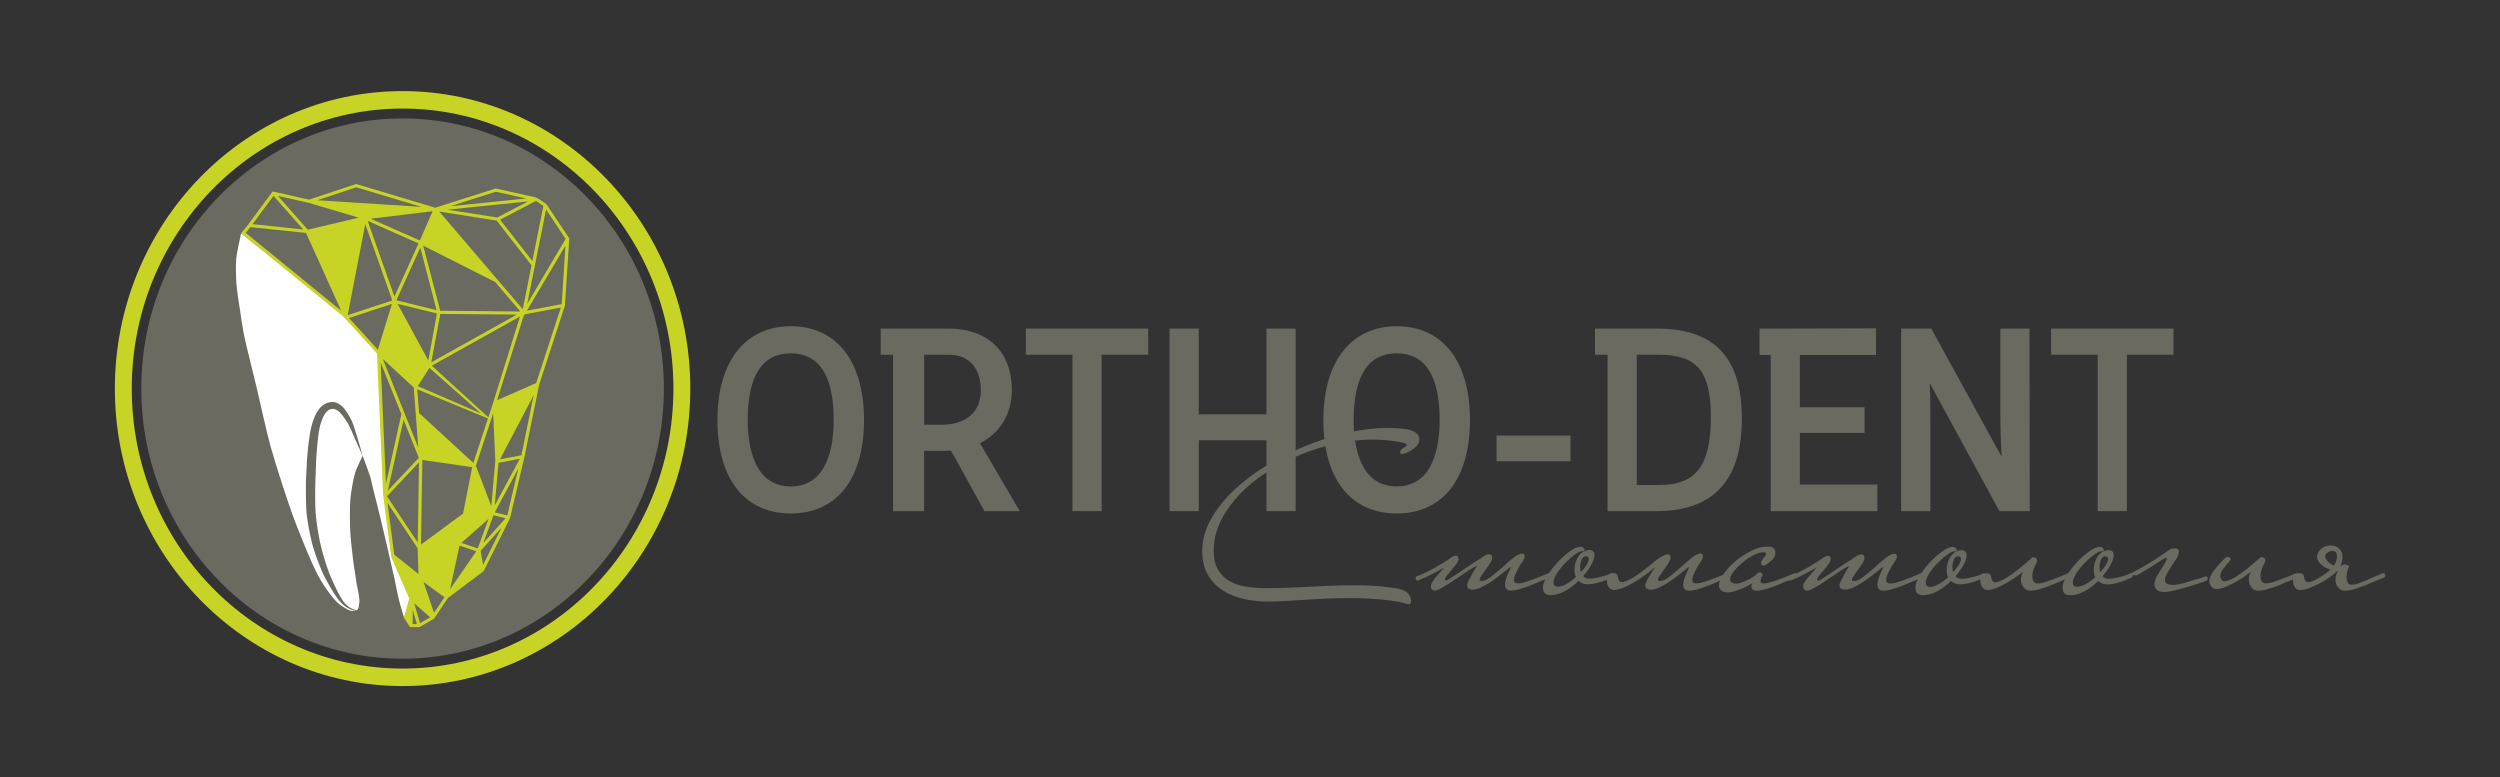<?xml version="1.0" encoding="UTF-8"?> <svg xmlns="http://www.w3.org/2000/svg" width="267" height="83" viewBox="0 0 267 83" fill="none"><rect x="0" y="0" width="267" height="83" fill="#333333" stroke="none"/> <path d="M70.901 41.498C70.901 57.431 58.406 70.349 42.995 70.349C27.584 70.349 15.089 57.434 15.089 41.498C15.089 25.565 27.584 12.648 42.995 12.648C58.406 12.651 70.901 25.565 70.901 41.498Z" fill="#6A6A61"></path> <path d="M41.941 59.365L41.111 52.986L40.774 45.502L40.434 37.684L36.92 33.833L25.754 24.913C25.754 24.913 25.33 26.821 25.246 27.486C25.155 28.176 25.201 29.572 25.246 30.265C25.294 30.974 25.516 32.382 25.628 33.087C25.724 33.697 25.889 34.918 26.009 35.521C26.295 36.97 27.041 39.832 27.38 41.268C27.762 42.875 28.457 46.105 28.904 47.696C29.485 49.76 30.793 53.857 31.574 55.862C32.175 57.406 33.387 60.511 34.244 61.951C34.632 62.6 35.489 63.881 36.075 64.388C36.391 64.661 37.115 65.168 37.536 65.239C37.701 65.267 37.897 65.224 37.999 65.199C37.999 65.199 37.737 65.177 37.704 65.168C37.458 65.112 37.311 65.012 37.163 64.941C36.875 64.785 36.616 64.58 36.391 64.332C35.949 63.837 35.612 63.278 35.275 62.721C35.11 62.442 34.956 62.156 34.803 61.873C34.647 61.593 34.499 61.279 34.37 60.981C34.109 60.378 33.886 59.766 33.673 59.147C33.568 58.836 33.465 58.525 33.375 58.199C33.288 57.876 33.219 57.556 33.147 57.235C33.008 56.592 32.888 55.952 32.795 55.29C32.702 54.612 32.69 53.953 32.675 53.297C32.663 52.641 32.663 51.989 32.678 51.336C32.699 50.68 32.732 50.034 32.771 49.381C32.813 48.728 32.858 48.072 32.942 47.419C33.026 46.77 33.114 46.117 33.285 45.449C33.372 45.116 33.483 44.781 33.628 44.467C33.772 44.15 33.943 43.833 34.199 43.544C34.445 43.251 34.833 43.018 35.215 42.959C35.41 42.925 35.627 42.922 35.831 42.981C36.036 43.034 36.216 43.149 36.349 43.242C36.52 43.357 36.646 43.5 36.757 43.634C36.869 43.77 36.965 43.907 37.058 44.047C37.241 44.33 37.413 44.6 37.557 44.924C37.813 45.545 37.996 46.164 38.182 46.782C38.375 47.398 38.546 48.06 38.733 48.681C38.45 48.1 38.191 47.475 37.924 46.885C37.662 46.297 37.419 45.694 37.121 45.154C36.98 44.902 36.787 44.641 36.601 44.401C36.415 44.168 36.198 43.923 36.009 43.82C35.75 43.668 35.594 43.64 35.359 43.693C35.122 43.752 34.947 43.876 34.788 44.078C34.632 44.28 34.505 44.538 34.397 44.815C34.289 45.095 34.202 45.374 34.139 45.67C34.01 46.26 33.946 46.897 33.889 47.531C33.769 48.793 33.715 50.086 33.685 51.367C33.667 52.007 33.655 52.651 33.661 53.288C33.667 53.925 33.682 54.565 33.745 55.175C33.808 55.799 33.904 56.434 34.013 57.058C34.124 57.692 34.25 58.289 34.421 58.905C34.59 59.52 34.779 60.129 34.984 60.729C35.086 61.034 35.191 61.313 35.323 61.609C35.45 61.904 35.582 62.193 35.714 62.482C35.979 63.06 36.261 63.639 36.61 64.148C36.781 64.397 37.004 64.627 37.247 64.807C37.371 64.897 37.503 64.984 37.644 65.034C37.792 65.087 37.942 65.133 38.092 65.18C38.309 65.103 38.354 64.534 38.378 64.378C38.456 63.887 38.095 62.411 38.095 62.411L37.734 60.002C37.734 60.002 37.452 57.664 37.413 56.881C37.368 56.008 37.347 54.261 37.413 53.387C37.47 52.651 37.716 51.187 37.936 50.472C38.062 50.059 38.57 49.002 38.733 48.675C38.736 48.688 38.739 48.697 38.745 48.706C39.027 49.465 39.614 51.066 39.614 51.184C39.614 51.311 40.314 54.025 40.545 54.973C40.963 56.688 41.763 60.126 42.139 61.848C42.322 62.697 42.521 63.943 42.897 65.09C42.939 65.214 43.152 65.982 43.152 65.982L43.901 63.903L41.941 59.365Z" fill="white"></path> <path d="M60.8 25.466L58.361 21.814L57.592 21.282L57.273 21.093L52.932 20.132L46.483 22.184L38.098 19.669L38.041 19.65L33.002 21.323L29.121 20.449L26.511 23.977L25.75 24.91L36.646 33.79L36.766 33.92L37.028 34.206L39.929 37.383L40.26 37.756L40.918 52.875L40.924 52.931L40.939 53.042L41.784 59.498L43.702 63.909L43.14 65.976L43.789 66.977H44.805L46.357 66.072L47.836 63.869L51.657 60.996L54.462 55.346L54.522 55.134L56.004 48.818L56.061 48.548L57.583 41.079L57.7 40.715L60.334 32.652L60.8 25.466ZM59.991 32.484L56.275 33.181L60.391 26.231L59.991 32.484ZM38.308 23.247L32.873 24.534L29.677 20.919L32.963 21.658L38.308 23.247ZM58.319 22.379L60.412 25.516L56.311 32.441L58.319 22.379ZM52.899 49.207L52.475 54.05L50.824 49.748L52.673 44.137L52.899 49.207ZM45.74 38.499L42.463 32.45L46.669 33.479L45.74 38.499ZM42.346 32.077L42.382 31.965L44.889 26.442L46.63 33.125L42.346 32.077ZM39.261 23.582L44.703 25.997L42.127 31.673L39.261 23.582ZM44.844 25.68L44.667 25.59L44.673 25.615L39.586 23.359L46.203 22.56L44.844 25.68ZM41.853 31.956L41.787 31.941L41.874 32.102L37.133 33.656L39.009 23.937L41.853 31.956ZM45.109 49.126L50.427 49.891L49.456 54.848L44.965 58.159L45.109 49.126ZM50.554 49.44L44.754 44.106L44.565 41.576L52.117 44.691L50.554 49.44ZM44.622 41.24L45.864 39.285L51.371 44.162L44.622 41.24ZM47.024 33.526L55.202 33.597L46.065 38.695L47.024 33.526ZM47.015 33.19L45.202 26.24L52.881 30.113L55.574 33.268L47.015 33.19ZM55.83 33.028L46.916 22.594L53.046 23.561L56.771 28.332L55.83 33.028ZM47.785 22.392L56.407 21.512L53.112 23.231L47.785 22.392ZM32.389 24.509L26.971 23.94L29.211 20.912L32.389 24.509ZM41.859 32.46L40.356 37.343L37.274 33.967L41.859 32.46ZM44.141 41.343L44.192 41.39L44.67 47.799L40.882 38.334L44.141 41.343ZM44.73 48.896L41.423 52.405L43.101 44.821L44.73 48.896ZM44.748 49.378L44.613 57.935L41.333 53.005L44.748 49.378ZM49.08 58.267L50.866 58.877L48.067 62.927L49.08 58.267ZM44.078 65.146L44.523 66.647H44.072L44.078 65.146ZM44.234 64.428L45.939 65.926L44.862 66.554L44.234 64.428ZM45.229 62.147L47.469 63.794L46.357 65.454L45.229 62.147ZM51.029 58.575L49.279 57.978L52.183 55.411L51.029 58.575ZM52.7 55.029L53.996 55.352L51.612 58.003L52.7 55.029ZM53.238 49.428L55.517 48.995L52.839 53.987L53.238 49.428ZM52.562 43.342L52.156 44.579L46.113 39.055L55.541 33.796L52.562 43.342ZM58.034 22L56.858 27.881L53.407 23.461L57.249 21.456L58.034 22ZM52.95 20.477L56.209 21.198L48.076 22.028L52.95 20.477ZM38.047 20.002L45.031 22.097L33.883 21.385L38.047 20.002ZM26.237 24.866L26.736 24.254L32.686 24.878L36.429 33.171L26.237 24.866ZM40.656 38.717L42.866 44.237L41.222 51.666L40.656 38.717ZM41.387 53.717L44.604 58.553L44.616 58.843L44.694 61.31L42.108 59.234L41.387 53.717ZM51.597 60.338L51.326 58.839L53.59 56.322L51.597 60.338ZM54.179 55.05L52.842 54.718L55.358 50.028L54.179 55.05ZM55.689 48.623L53.398 49.058L56.993 42.21L55.689 48.623ZM53.088 42.742L55.941 33.697L55.959 33.718L56.046 33.569L59.901 32.845L57.267 40.911L53.088 42.742Z" fill="#C7D425"></path> <path d="M84.46 34.84C82.019 34.84 80.001 35.795 78.633 37.604C77.317 39.344 76.619 41.853 76.619 44.864C76.619 47.889 77.311 50.394 78.615 52.11C79.974 53.894 81.995 54.839 84.46 54.839C86.928 54.839 88.952 53.888 90.305 52.088C91.594 50.372 92.277 47.873 92.277 44.864C92.277 38.589 89.355 34.84 84.46 34.84ZM84.46 51.948C80.455 51.948 79.857 47.513 79.857 44.868C79.857 40.137 81.405 37.737 84.46 37.737C87.499 37.737 89.039 40.137 89.039 44.868C89.039 47.51 88.444 51.948 84.46 51.948Z" fill="#6A6A61"></path> <path d="M108.065 41.688C108.065 37.585 105.554 35.12 101.345 35.095H94.064V37.886H95.38V54.587H98.693V48.153H100.831C101.087 48.153 101.333 48.141 101.568 48.125L105.142 54.587H108.906L104.661 47.333C106.805 46.254 108.065 44.184 108.065 41.688ZM104.754 41.688C104.754 43.988 103.188 45.362 100.566 45.362H98.696V37.886H101.348C103.48 37.886 104.754 39.307 104.754 41.688Z" fill="#6A6A61"></path> <path d="M109.561 37.886H114.54V54.587H117.655V37.886H122.633V35.095H109.561V37.886Z" fill="#6A6A61"></path> <path d="M135.258 44.252H128.337C128.228 44.252 128.126 44.261 128.027 44.283V35.095H124.912V54.59H128.027V47.022H135.258V54.59H138.375V35.095H135.258V44.252V44.252Z" fill="#6A6A61"></path> <path d="M149.174 34.84C146.732 34.84 144.715 35.795 143.347 37.604C142.03 39.344 141.333 41.853 141.333 44.864C141.333 47.889 142.024 50.394 143.329 52.11C144.688 53.894 146.708 54.839 149.174 54.839C151.642 54.839 153.665 53.888 155.018 52.088C156.308 50.372 156.994 47.873 156.994 44.864C156.994 38.589 154.068 34.84 149.174 34.84ZM149.174 51.948C145.169 51.948 144.571 47.513 144.571 44.868C144.571 40.137 146.119 37.737 149.174 37.737C152.213 37.737 153.753 40.137 153.753 44.868C153.753 47.51 153.16 51.948 149.174 51.948Z" fill="#6A6A61"></path> <path d="M167.728 46.521H159.83V49.263H167.728V46.521Z" fill="#6A6A61"></path> <path d="M176.945 35.095H170.346V37.886H171.687V54.587H176.942C179.915 54.587 182.185 53.779 183.691 52.188C185.264 50.525 186.027 48.072 186.027 44.69C186.027 41.327 185.261 38.922 183.682 37.333C182.188 35.826 179.981 35.095 176.945 35.095ZM177.164 51.796H174.804V37.886H177.164C181.265 37.886 182.72 39.646 182.72 44.613C182.72 47.227 182.284 49.045 181.392 50.176C180.517 51.28 179.176 51.796 177.164 51.796Z" fill="#6A6A61"></path> <path d="M192.229 46.239H199.135V43.494H192.229V37.911H200.356V35.067L189.635 35.095H187.918V37.911H189.115V54.587H200.503V51.746H192.229V46.239Z" fill="#6A6A61"></path> <path d="M213.638 35.095V43.858C213.638 45.586 213.683 47.19 213.774 48.781L206.263 35.095H203.047V54.59H206.164V45.322C206.164 43.37 206.164 42.12 206.095 40.917L213.536 54.587H216.777L216.75 35.092H213.638V35.095Z" fill="#6A6A61"></path> <path d="M219.057 35.095V37.886H224.035V54.587H227.15V37.886H232.129V35.095H219.057Z" fill="#6A6A61"></path> <path d="M149.228 62.84C149.018 62.806 148.518 62.743 147.701 62.65C146.892 62.557 145.909 62.51 144.775 62.51C143.741 62.51 142.836 62.526 142.088 62.56C141.339 62.594 140.624 62.628 139.938 62.66C139.256 62.694 138.543 62.728 137.803 62.762C137.07 62.796 136.189 62.812 135.185 62.812C134.49 62.812 133.796 62.762 133.122 62.663C132.452 62.563 131.851 62.367 131.343 62.078C130.835 61.792 130.417 61.385 130.101 60.869C129.785 60.356 129.626 59.669 129.626 58.83C129.626 57.721 129.878 56.651 130.375 55.647C130.874 54.643 131.55 53.686 132.386 52.803C133.222 51.92 134.22 51.109 135.35 50.391C136.481 49.673 137.683 49.051 138.925 48.542C140.17 48.032 141.462 47.634 142.767 47.361C144.072 47.084 145.35 46.947 146.558 46.947C147.075 46.947 147.611 46.972 148.149 47.022C148.684 47.072 149.246 47.156 149.805 47.27C149.919 47.305 150.028 47.342 150.13 47.382C150.241 47.426 150.241 47.479 150.241 47.501C150.241 47.572 150.187 47.644 150.088 47.709C149.953 47.78 149.829 47.864 149.718 47.957C149.595 48.066 149.532 48.172 149.532 48.281C149.532 48.34 149.556 48.483 149.79 48.483H149.796C150.127 48.399 150.428 48.275 150.695 48.122C150.93 47.985 151.134 47.818 151.311 47.628C151.495 47.429 151.588 47.184 151.588 46.894C151.588 46.599 151.456 46.363 151.197 46.198C150.954 46.043 150.656 45.928 150.304 45.859C149.959 45.791 149.586 45.747 149.195 45.732C148.804 45.716 148.44 45.707 148.119 45.707C146.835 45.707 145.44 45.872 143.979 46.201C142.518 46.528 141.038 46.988 139.586 47.566C138.134 48.144 136.718 48.846 135.377 49.651C134.039 50.456 132.84 51.355 131.815 52.321C130.789 53.291 129.954 54.336 129.337 55.43C128.715 56.53 128.399 57.68 128.399 58.849C128.399 59.85 128.604 60.711 129.007 61.401C129.409 62.091 129.948 62.65 130.606 63.067C131.261 63.48 132.016 63.785 132.849 63.971C133.679 64.158 134.538 64.251 135.401 64.251C136 64.251 136.625 64.229 137.262 64.189C137.897 64.148 138.567 64.105 139.274 64.061C139.98 64.021 140.741 63.977 141.556 63.937C142.361 63.894 143.254 63.875 144.21 63.875C144.842 63.875 145.47 63.89 146.074 63.925C146.679 63.959 147.247 63.999 147.767 64.049C148.281 64.099 148.756 64.164 149.177 64.239C149.598 64.313 149.938 64.394 150.193 64.475C150.244 64.49 150.286 64.506 150.319 64.512C150.358 64.521 150.398 64.528 150.434 64.528C150.605 64.528 150.704 64.416 150.704 64.223C150.704 63.918 150.599 63.639 150.391 63.39C150.187 63.144 149.805 62.964 149.228 62.84Z" fill="#6A6A61"></path> <path d="M235.591 61.553C235.453 61.571 235.294 61.618 235.116 61.699C234.948 61.773 234.71 61.842 234.407 61.91C234.292 61.944 234.133 61.994 233.929 62.062C233.724 62.131 233.499 62.196 233.261 62.265C233.018 62.33 232.774 62.386 232.537 62.426C232.299 62.467 232.092 62.479 231.92 62.464C231.548 62.432 231.325 62.339 231.265 62.184C231.199 62.019 231.205 61.823 231.277 61.609C231.325 61.478 231.418 61.292 231.554 61.052C231.692 60.81 231.839 60.568 231.99 60.337C232.143 60.101 232.284 59.887 232.416 59.694C232.585 59.445 232.618 59.368 232.624 59.327C232.69 59.135 232.711 58.957 232.684 58.805C232.651 58.615 232.471 58.538 232.158 58.578C232.125 58.578 232.068 58.581 231.99 58.591C231.905 58.6 231.833 58.625 231.773 58.665L231.259 59.02C230.97 59.218 230.625 59.449 230.237 59.7C229.849 59.952 229.434 60.204 229.007 60.456C228.577 60.707 228.189 60.919 227.862 61.08C227.756 61.118 227.696 61.167 227.675 61.23C227.645 61.208 227.615 61.202 227.594 61.202H227.549L227.531 61.214C227.453 61.264 227.333 61.32 227.176 61.385C227.017 61.45 226.827 61.516 226.611 61.571C226.395 61.63 226.163 61.683 225.92 61.736C225.682 61.786 225.448 61.811 225.228 61.811C224.933 61.811 224.708 61.721 224.546 61.537C224.9 61.133 225.189 60.729 225.402 60.337C225.628 59.924 225.742 59.573 225.742 59.29C225.742 58.942 225.556 58.758 225.204 58.758C224.963 58.758 224.741 58.821 224.543 58.945C224.347 59.069 224.182 59.228 224.044 59.42C223.908 59.61 223.803 59.834 223.728 60.086C223.653 60.334 223.614 60.586 223.614 60.829C223.614 61.149 223.665 61.422 223.767 61.643C223.457 61.926 223.13 62.168 222.787 62.364C222.435 62.566 222.113 62.669 221.834 62.669C221.518 62.669 221.371 62.516 221.371 62.19C221.371 61.954 221.491 61.646 221.726 61.273C221.966 60.894 222.258 60.524 222.594 60.176C222.931 59.828 223.277 59.52 223.623 59.262C223.956 59.013 224.218 58.886 224.395 58.886C224.449 58.886 224.503 58.88 224.555 58.873C224.681 58.852 224.69 58.762 224.69 58.734C224.69 58.656 224.645 58.584 224.552 58.507C224.464 58.438 224.371 58.401 224.275 58.401C223.965 58.401 223.587 58.563 223.121 58.895C222.67 59.215 222.228 59.61 221.804 60.067C221.461 60.434 221.154 60.819 220.89 61.214C220.821 61.236 220.727 61.273 220.607 61.338C220.433 61.419 220.186 61.522 219.883 61.637C219.783 61.671 219.639 61.727 219.453 61.801C219.269 61.876 219.065 61.951 218.845 62.025C218.626 62.1 218.406 62.168 218.193 62.227C217.982 62.283 217.787 62.311 217.613 62.311C217.468 62.311 217.363 62.28 217.297 62.218C217.225 62.15 217.168 62.072 217.135 61.982C217.099 61.889 217.075 61.798 217.069 61.714C217.06 61.624 217.056 61.556 217.056 61.506C217.056 61.233 217.117 60.956 217.234 60.679C217.384 60.331 217.45 60.207 217.48 60.166C217.538 60.086 217.568 60.002 217.568 59.918C217.568 59.753 217.516 59.641 217.417 59.585C217.333 59.535 217.228 59.514 217.102 59.514H217.075L217.054 59.532C216.792 59.769 216.536 59.996 216.287 60.213C216.037 60.431 215.788 60.633 215.544 60.816C215.337 60.984 215.111 61.152 214.877 61.32C214.642 61.487 214.414 61.634 214.2 61.758C213.984 61.882 213.773 61.988 213.575 62.069C213.383 62.15 213.214 62.19 213.079 62.19C212.971 62.19 212.881 62.137 212.796 62.028C212.709 61.916 212.667 61.786 212.667 61.637V61.621C212.628 61.425 212.529 61.298 212.372 61.248C212.246 61.208 212.117 61.211 211.991 61.254C211.955 61.214 211.912 61.208 211.888 61.208H211.843L211.825 61.22C211.747 61.27 211.627 61.326 211.471 61.391C211.311 61.456 211.122 61.522 210.905 61.578C210.689 61.637 210.457 61.69 210.214 61.742C209.976 61.792 209.742 61.817 209.522 61.817C209.228 61.817 209.002 61.727 208.84 61.544C209.195 61.139 209.483 60.735 209.697 60.344C209.922 59.93 210.036 59.579 210.036 59.296C210.036 58.948 209.85 58.765 209.498 58.765C209.258 58.765 209.035 58.827 208.837 58.951C208.641 59.075 208.476 59.234 208.338 59.427C208.202 59.616 208.097 59.84 208.022 60.092C207.947 60.341 207.908 60.592 207.908 60.835C207.908 61.155 207.959 61.428 208.061 61.649C207.752 61.932 207.424 62.174 207.081 62.37C206.729 62.572 206.408 62.675 206.128 62.675C205.812 62.675 205.665 62.523 205.665 62.196C205.665 61.96 205.785 61.652 206.02 61.279C206.26 60.9 206.552 60.53 206.889 60.182C207.225 59.834 207.571 59.526 207.917 59.268C208.251 59.02 208.512 58.892 208.69 58.892C208.744 58.892 208.798 58.886 208.849 58.88C208.975 58.858 208.984 58.768 208.984 58.74C208.984 58.662 208.939 58.591 208.846 58.513C208.759 58.444 208.665 58.407 208.569 58.407C208.26 58.407 207.881 58.569 207.418 58.901C206.967 59.222 206.525 59.616 206.101 60.073C205.761 60.44 205.458 60.819 205.193 61.211L205.178 61.214C205.076 61.248 204.977 61.295 204.88 61.341L204.153 61.643C204.054 61.677 203.912 61.733 203.723 61.808C203.539 61.882 203.335 61.957 203.116 62.035C202.896 62.109 202.677 62.178 202.46 62.233C202.25 62.289 202.054 62.321 201.883 62.321C201.579 62.321 201.444 62.206 201.444 61.944C201.444 61.789 201.486 61.609 201.57 61.407C201.657 61.198 201.757 60.993 201.859 60.794C201.961 60.595 202.072 60.412 202.184 60.247C202.298 60.08 202.379 59.965 202.433 59.884L202.532 59.682C202.568 59.604 202.589 59.523 202.589 59.445C202.589 59.405 202.58 59.352 202.562 59.284C202.547 59.231 202.499 59.138 202.343 59.138C202.078 59.138 201.76 59.293 201.369 59.607C200.996 59.908 200.602 60.247 200.193 60.62C199.79 60.987 199.388 61.323 198.991 61.624C198.609 61.916 198.272 62.062 197.999 62.062C197.782 62.062 197.782 61.963 197.782 61.913C197.782 61.854 197.815 61.733 197.978 61.491C198.113 61.285 198.266 61.065 198.438 60.838C198.609 60.608 198.768 60.381 198.904 60.163C199.051 59.93 199.123 59.741 199.123 59.592C199.123 59.492 199.099 59.405 199.048 59.33C198.994 59.253 198.91 59.209 198.804 59.209C198.627 59.209 198.426 59.287 198.203 59.436C197.981 59.585 197.848 59.678 197.794 59.722C197.545 59.862 197.229 60.058 196.862 60.306L195.741 61.062C195.368 61.313 195.034 61.537 194.74 61.73C194.373 61.972 194.241 62.007 194.195 62.007C194.108 62.007 194.075 61.975 194.075 61.882C194.075 61.826 194.111 61.711 194.28 61.487C194.424 61.298 194.592 61.096 194.776 60.888C194.965 60.676 195.133 60.465 195.281 60.263C195.437 60.045 195.515 59.865 195.515 59.713C195.515 59.405 195.347 59.358 195.245 59.358C195.17 59.358 195.094 59.374 195.022 59.402C194.953 59.427 194.905 59.452 194.86 59.473C194.571 59.688 194.253 59.899 193.913 60.101C193.627 60.282 193.297 60.48 192.927 60.692C192.587 60.888 192.214 61.074 191.817 61.248C191.778 61.208 191.736 61.198 191.706 61.198L191.682 61.202C191.58 61.239 191.478 61.279 191.384 61.329L190.657 61.63C190.558 61.665 190.413 61.721 190.227 61.795C190.044 61.87 189.839 61.944 189.62 62.019C189.4 62.094 189.181 62.162 188.967 62.221C188.757 62.277 188.561 62.308 188.387 62.308C188.065 62.308 188.023 62.174 188.023 62.056C188.023 61.982 188.038 61.895 188.068 61.805C188.098 61.708 188.152 61.596 188.231 61.469L188.243 61.45V61.428C188.243 61.285 188.168 61.217 188.104 61.183C188.026 61.142 187.969 61.124 187.924 61.124C187.84 61.124 187.756 61.164 187.674 61.248L187.527 61.401C187.497 61.432 187.416 61.497 187.211 61.63C187.049 61.736 186.857 61.839 186.646 61.941C186.436 62.041 186.216 62.134 185.994 62.215C185.564 62.373 185.23 62.383 184.96 62.209C184.836 62.131 184.776 62.016 184.776 61.861C184.776 61.627 184.906 61.348 185.161 61.028C185.426 60.698 185.744 60.375 186.114 60.067C186.481 59.762 186.872 59.501 187.272 59.293C187.665 59.088 187.999 58.985 188.264 58.985C188.477 58.985 188.549 59.017 188.573 59.035C188.609 59.063 188.627 59.094 188.627 59.135C188.627 59.181 188.606 59.265 188.507 59.405C188.42 59.526 188.345 59.623 188.279 59.691C188.134 59.877 188.068 60.014 188.068 60.117C188.068 60.21 188.107 60.288 188.186 60.344C188.324 60.446 188.375 60.449 188.549 60.359C188.763 60.222 188.994 60.042 189.232 59.822C189.484 59.588 189.611 59.324 189.611 59.032C189.611 58.824 189.544 58.659 189.412 58.544C189.283 58.429 189.075 58.373 188.778 58.373C188.216 58.373 187.62 58.529 187.013 58.836C186.409 59.141 185.844 59.514 185.338 59.943C184.83 60.375 184.409 60.832 184.082 61.307C184.061 61.335 184.049 61.363 184.028 61.391C183.868 61.463 183.67 61.54 183.435 61.63C183.336 61.665 183.195 61.721 183.005 61.795C182.822 61.87 182.618 61.944 182.398 62.022C182.182 62.097 181.959 62.165 181.746 62.221C181.535 62.277 181.34 62.308 181.168 62.308C180.865 62.308 180.73 62.193 180.73 61.932C180.73 61.777 180.772 61.596 180.856 61.394C180.943 61.186 181.042 60.981 181.147 60.782C181.25 60.583 181.361 60.4 181.472 60.235C181.586 60.067 181.668 59.952 181.722 59.871L181.818 59.669C181.857 59.592 181.875 59.511 181.875 59.433C181.875 59.393 181.866 59.343 181.848 59.271C181.833 59.218 181.785 59.125 181.628 59.125C181.364 59.125 181.045 59.281 180.654 59.595C180.282 59.896 179.888 60.235 179.479 60.608C179.076 60.975 178.67 61.313 178.276 61.612C177.894 61.904 177.558 62.05 177.284 62.05C177.068 62.05 177.068 61.951 177.068 61.901C177.068 61.842 177.101 61.724 177.263 61.478C177.395 61.276 177.552 61.056 177.723 60.825C177.894 60.595 178.051 60.372 178.189 60.151C178.336 59.918 178.409 59.728 178.409 59.579C178.409 59.246 178.21 59.197 178.09 59.197C177.997 59.197 177.882 59.234 177.738 59.306C177.609 59.374 177.474 59.445 177.335 59.52C177.194 59.598 177.068 59.682 176.959 59.766C176.827 59.871 176.782 59.902 176.764 59.908L176.746 59.921C176.569 60.089 176.388 60.244 176.214 60.384C176.036 60.527 175.856 60.664 175.676 60.801C175.462 60.968 175.24 61.139 175.008 61.304C174.774 61.472 174.545 61.618 174.332 61.742C174.115 61.867 173.905 61.972 173.706 62.053C173.514 62.134 173.346 62.174 173.21 62.174C173.102 62.174 173.012 62.122 172.928 62.013C172.841 61.901 172.799 61.77 172.796 61.606C172.756 61.41 172.657 61.282 172.501 61.233C172.405 61.202 172.308 61.198 172.212 61.214C172.185 61.195 172.155 61.189 172.137 61.189H172.092L172.074 61.202C171.996 61.251 171.876 61.307 171.719 61.373C171.56 61.438 171.37 61.503 171.154 61.559C170.938 61.618 170.706 61.671 170.463 61.724C170.225 61.773 169.991 61.798 169.771 61.798C169.476 61.798 169.251 61.708 169.089 61.525C169.443 61.121 169.732 60.717 169.945 60.325C170.171 59.912 170.285 59.56 170.285 59.278C170.285 58.929 170.099 58.746 169.747 58.746C169.506 58.746 169.284 58.808 169.086 58.932C168.89 59.057 168.725 59.215 168.586 59.408C168.451 59.598 168.346 59.822 168.271 60.073C168.196 60.322 168.157 60.574 168.157 60.816C168.157 61.136 168.208 61.41 168.31 61.63C168 61.913 167.673 62.156 167.33 62.352C166.978 62.554 166.656 62.656 166.377 62.656C166.061 62.656 165.914 62.504 165.914 62.178C165.914 61.941 166.031 61.634 166.266 61.261C166.506 60.881 166.798 60.511 167.134 60.163C167.471 59.815 167.817 59.508 168.163 59.25C168.496 59.001 168.758 58.873 168.935 58.873C168.989 58.873 169.043 58.867 169.095 58.861C169.221 58.839 169.23 58.749 169.23 58.721C169.23 58.644 169.185 58.572 169.092 58.494C169.004 58.426 168.911 58.389 168.815 58.389C168.505 58.389 168.126 58.55 167.66 58.883C167.21 59.203 166.768 59.598 166.344 60.055C166.004 60.421 165.7 60.804 165.436 61.192L165.424 61.195C165.321 61.233 165.219 61.276 165.126 61.323L164.399 61.624C164.299 61.658 164.158 61.714 163.969 61.789C163.785 61.864 163.581 61.938 163.361 62.016C163.145 62.09 162.922 62.159 162.709 62.215C162.498 62.271 162.303 62.302 162.129 62.302C161.825 62.302 161.693 62.187 161.693 61.926C161.693 61.77 161.735 61.59 161.819 61.388C161.906 61.18 162.005 60.975 162.108 60.776C162.21 60.577 162.321 60.393 162.432 60.229C162.547 60.061 162.628 59.946 162.682 59.865L162.778 59.663C162.814 59.585 162.835 59.505 162.835 59.427C162.835 59.386 162.826 59.334 162.808 59.265C162.793 59.212 162.745 59.119 162.589 59.119C162.324 59.119 162.005 59.274 161.615 59.588C161.242 59.89 160.848 60.229 160.439 60.602C160.036 60.968 159.633 61.304 159.236 61.606C158.855 61.898 158.518 62.044 158.244 62.044C158.028 62.044 158.028 61.944 158.028 61.895C158.028 61.836 158.061 61.714 158.223 61.472C158.359 61.267 158.512 61.046 158.683 60.819C158.855 60.589 159.014 60.362 159.149 60.145C159.297 59.912 159.369 59.722 159.369 59.573C159.369 59.473 159.345 59.386 159.294 59.312C159.239 59.234 159.155 59.191 159.05 59.191C158.873 59.191 158.671 59.268 158.449 59.417C158.232 59.563 158.097 59.66 158.04 59.703C157.79 59.84 157.478 60.039 157.108 60.288L155.986 61.046C155.614 61.298 155.28 61.522 154.985 61.714C154.619 61.957 154.486 61.991 154.441 61.991C154.354 61.991 154.321 61.96 154.321 61.867C154.321 61.82 154.348 61.708 154.525 61.472C154.67 61.282 154.838 61.08 155.021 60.872C155.211 60.661 155.379 60.449 155.526 60.247C155.683 60.03 155.761 59.849 155.761 59.697C155.761 59.389 155.593 59.343 155.49 59.343C155.415 59.343 155.34 59.358 155.268 59.386C155.199 59.411 155.148 59.436 155.103 59.461C154.814 59.675 154.498 59.887 154.156 60.089C153.87 60.269 153.539 60.468 153.169 60.679C152.809 60.888 152.412 61.087 151.988 61.27C151.892 61.32 151.789 61.363 151.678 61.404C151.564 61.444 151.441 61.494 151.314 61.54C151.257 61.559 151.191 61.615 151.191 61.764C151.191 61.811 151.206 61.864 151.239 61.916C151.287 62 151.347 62.016 151.39 62.016L151.42 62.01C151.573 61.941 151.708 61.882 151.832 61.836C151.964 61.783 152.084 61.733 152.201 61.683C152.349 61.615 152.532 61.525 152.767 61.404C152.995 61.285 153.211 61.174 153.416 61.062C153.62 60.953 153.798 60.856 153.954 60.773C154.14 60.67 154.18 60.654 154.177 60.654C154.189 60.654 154.195 60.654 154.198 60.654C154.198 60.667 154.195 60.673 154.192 60.676C154.11 60.779 153.993 60.913 153.84 61.077C153.69 61.242 153.536 61.416 153.386 61.596C153.239 61.777 153.103 61.957 152.989 62.134C152.866 62.324 152.806 62.495 152.806 62.644C152.806 62.768 152.851 62.874 152.941 62.955C153.028 63.035 153.13 63.076 153.248 63.076C153.374 63.076 153.563 63.008 153.831 62.864C154.08 62.731 154.366 62.566 154.679 62.37C154.994 62.171 155.325 61.954 155.656 61.724C155.995 61.491 156.314 61.276 156.606 61.08C156.894 60.888 157.156 60.723 157.381 60.589C157.574 60.474 157.679 60.428 157.736 60.409C157.715 60.456 157.676 60.53 157.598 60.658C157.481 60.847 157.357 61.059 157.231 61.292C157.099 61.531 156.976 61.764 156.864 61.988C156.744 62.227 156.684 62.417 156.684 62.566C156.684 62.656 156.72 62.784 156.897 62.877C157.021 62.942 157.132 62.973 157.225 62.973C157.496 62.973 157.793 62.902 158.109 62.765C158.422 62.628 158.749 62.448 159.083 62.23C159.414 62.013 159.766 61.761 160.126 61.484C160.484 61.208 160.833 60.934 161.179 60.664C161.245 60.608 161.311 60.58 161.368 60.574C161.368 60.574 161.371 60.577 161.371 60.586C161.227 60.869 161.085 61.183 160.95 61.519C160.809 61.87 160.737 62.184 160.737 62.445C160.737 62.858 160.956 63.079 161.374 63.079C161.59 63.079 161.843 63.038 162.126 62.964C162.402 62.889 162.691 62.799 162.985 62.697C163.283 62.594 163.56 62.488 163.809 62.38C164.062 62.271 164.266 62.181 164.429 62.115L165.036 61.864C164.874 62.199 164.789 62.498 164.789 62.749C164.789 63.042 164.864 63.253 165.012 63.377C165.156 63.499 165.352 63.558 165.595 63.558C166.127 63.558 166.668 63.402 167.207 63.094C167.718 62.802 168.184 62.445 168.596 62.028C168.833 62.274 169.161 62.398 169.573 62.398C170.135 62.398 170.817 62.237 171.599 61.92C171.596 61.991 171.602 62.066 171.62 62.143C171.62 62.345 171.692 62.541 171.833 62.721C171.978 62.908 172.155 63.004 172.357 63.004C172.675 63.004 173.045 62.914 173.46 62.734C173.872 62.557 174.272 62.345 174.654 62.112C175.032 61.879 175.384 61.643 175.694 61.416C176.015 61.18 176.238 61.012 176.382 60.894C176.557 60.732 176.635 60.67 176.668 60.648C176.692 60.633 176.719 60.611 176.752 60.58C176.734 60.614 176.71 60.651 176.683 60.695C176.569 60.878 176.439 61.087 176.292 61.31C176.145 61.54 176.012 61.77 175.898 61.997C175.778 62.237 175.718 62.426 175.718 62.575C175.718 62.666 175.754 62.793 175.931 62.886C176.058 62.952 176.163 62.983 176.259 62.983C176.53 62.983 176.827 62.911 177.143 62.774C177.456 62.638 177.783 62.457 178.117 62.24C178.451 62.022 178.799 61.773 179.157 61.506C179.518 61.236 179.873 60.953 180.215 60.667C180.267 60.614 180.33 60.589 180.402 60.583C180.402 60.583 180.405 60.586 180.405 60.595C180.261 60.881 180.119 61.195 179.984 61.528C179.843 61.879 179.77 62.193 179.77 62.454C179.77 62.868 179.99 63.088 180.408 63.088C180.624 63.088 180.877 63.048 181.159 62.973C181.436 62.899 181.725 62.809 182.019 62.706C182.317 62.603 182.594 62.498 182.843 62.389C183.096 62.28 183.3 62.19 183.465 62.125L183.688 62.032C183.622 62.212 183.583 62.38 183.583 62.532C183.583 62.74 183.661 62.917 183.814 63.057C183.964 63.194 184.208 63.265 184.536 63.265C184.752 63.265 185.002 63.222 185.278 63.135C185.552 63.048 185.819 62.952 186.078 62.843C186.34 62.734 186.589 62.613 186.818 62.485C186.926 62.426 187.025 62.367 187.112 62.311C187.103 62.339 187.094 62.37 187.088 62.398C187.061 62.516 187.049 62.606 187.049 62.681C187.049 62.864 187.151 63.085 187.638 63.085C187.855 63.085 188.107 63.045 188.39 62.97C188.667 62.896 188.955 62.805 189.25 62.703C189.544 62.6 189.821 62.495 190.074 62.386C190.326 62.277 190.534 62.19 190.696 62.122L191.045 61.975C191.084 62.016 191.126 62.025 191.156 62.025L191.186 62.019C191.339 61.951 191.472 61.892 191.598 61.845C191.73 61.792 191.85 61.742 191.968 61.693C192.115 61.624 192.298 61.534 192.533 61.413C192.761 61.295 192.978 61.183 193.179 61.071C193.384 60.962 193.561 60.866 193.717 60.782C193.904 60.679 193.943 60.664 193.94 60.664C193.952 60.664 193.958 60.664 193.964 60.664C193.964 60.676 193.961 60.682 193.958 60.686C193.874 60.788 193.756 60.922 193.606 61.087C193.453 61.254 193.3 61.428 193.152 61.606C193.005 61.786 192.87 61.966 192.755 62.143C192.632 62.33 192.572 62.504 192.572 62.653C192.572 62.777 192.617 62.883 192.707 62.964C192.794 63.045 192.897 63.085 193.014 63.085C193.14 63.085 193.33 63.017 193.597 62.874C193.847 62.74 194.132 62.575 194.445 62.38C194.758 62.184 195.088 61.966 195.422 61.733C195.762 61.5 196.08 61.285 196.372 61.09C196.664 60.897 196.925 60.732 197.151 60.599C197.346 60.484 197.448 60.437 197.506 60.418C197.485 60.465 197.445 60.539 197.367 60.664C197.253 60.847 197.13 61.062 197 61.298C196.868 61.537 196.745 61.77 196.634 61.994C196.513 62.233 196.453 62.423 196.453 62.572C196.453 62.662 196.489 62.79 196.667 62.883C196.79 62.948 196.901 62.98 196.994 62.98C197.265 62.98 197.56 62.908 197.878 62.771C198.188 62.635 198.516 62.454 198.852 62.237C199.186 62.019 199.535 61.767 199.896 61.491C200.253 61.214 200.602 60.941 200.948 60.67C201.014 60.614 201.083 60.586 201.14 60.58C201.14 60.58 201.143 60.583 201.143 60.592C200.999 60.878 200.858 61.189 200.722 61.525C200.581 61.876 200.509 62.19 200.509 62.451C200.509 62.864 200.728 63.085 201.146 63.085C201.363 63.085 201.615 63.045 201.898 62.97C202.175 62.896 202.463 62.805 202.758 62.703C203.055 62.6 203.332 62.495 203.582 62.386C203.834 62.277 204.039 62.187 204.204 62.122L204.811 61.87C204.649 62.206 204.565 62.501 204.565 62.756C204.565 63.048 204.64 63.259 204.787 63.383C204.931 63.505 205.127 63.564 205.37 63.564C205.903 63.564 206.444 63.408 206.982 63.101C207.493 62.809 207.959 62.451 208.371 62.035C208.608 62.28 208.936 62.404 209.348 62.404C209.94 62.404 210.662 62.227 211.495 61.876C211.486 61.963 211.492 62.056 211.516 62.15C211.516 62.352 211.588 62.547 211.726 62.728C211.87 62.914 212.048 63.008 212.249 63.008C212.568 63.008 212.938 62.917 213.353 62.737C213.764 62.56 214.164 62.349 214.546 62.115C214.928 61.882 215.277 61.646 215.589 61.419C215.785 61.276 215.947 61.155 216.073 61.059C216.052 61.096 216.031 61.142 216.004 61.195C215.893 61.416 215.836 61.662 215.836 61.926C215.836 62 215.848 62.097 215.875 62.221C215.902 62.349 215.953 62.476 216.031 62.6C216.109 62.725 216.215 62.84 216.344 62.936C216.479 63.038 216.663 63.088 216.888 63.088C217.105 63.088 217.36 63.048 217.64 62.973C217.916 62.899 218.205 62.809 218.5 62.709C218.797 62.606 219.074 62.498 219.323 62.392C219.576 62.283 219.783 62.196 219.946 62.128L220.523 61.889C220.364 62.218 220.282 62.51 220.282 62.762C220.282 63.054 220.358 63.265 220.505 63.39C220.649 63.511 220.845 63.57 221.088 63.57C221.62 63.57 222.161 63.415 222.7 63.107C223.211 62.815 223.677 62.457 224.089 62.041C224.326 62.286 224.654 62.411 225.066 62.411C225.757 62.411 226.62 62.171 227.636 61.696C227.675 61.674 227.708 61.655 227.729 61.63C227.774 61.584 227.799 61.519 227.799 61.45C227.799 61.428 227.79 61.404 227.784 61.379C227.796 61.385 227.805 61.394 227.82 61.404C227.874 61.438 227.946 61.453 228.042 61.453L228.075 61.444C228.09 61.435 228.102 61.435 228.102 61.435C228.147 61.45 228.195 61.444 228.247 61.419C228.472 61.301 228.746 61.146 229.082 60.937C229.407 60.735 229.72 60.543 230.02 60.356C230.318 60.173 230.679 59.943 231.076 59.678C231.346 59.551 231.397 59.592 231.397 59.592C231.436 59.626 231.409 59.725 231.388 59.784C231.343 59.912 231.259 60.076 231.139 60.275C231.018 60.477 230.892 60.676 230.763 60.878C230.634 61.08 230.51 61.279 230.396 61.475C230.276 61.677 230.204 61.836 230.168 61.963C230.135 62.1 230.114 62.24 230.105 62.38C230.095 62.529 230.12 62.659 230.174 62.771C230.228 62.883 230.318 62.983 230.444 63.066C230.567 63.147 230.745 63.2 230.967 63.219C231.015 63.222 231.067 63.225 231.118 63.225C231.304 63.225 231.524 63.2 231.767 63.154C232.077 63.094 232.398 63.023 232.723 62.939C233.048 62.855 233.36 62.765 233.655 62.672C233.947 62.578 234.181 62.507 234.365 62.457L235.585 62.053C235.651 62.032 235.715 61.969 235.775 61.864C235.799 61.811 235.802 61.749 235.778 61.677C235.709 61.571 235.639 61.553 235.591 61.553ZM225.153 59.688C225.153 59.856 225.066 60.08 224.897 60.353C224.738 60.605 224.54 60.86 224.305 61.111C224.281 61.037 224.263 60.962 224.254 60.888C224.239 60.776 224.23 60.651 224.23 60.521C224.23 60.232 224.29 59.968 224.404 59.738C224.512 59.52 224.639 59.414 224.789 59.414C225.111 59.414 225.153 59.56 225.153 59.688ZM209.438 59.688C209.438 59.856 209.351 60.08 209.183 60.353C209.023 60.605 208.825 60.86 208.59 61.111C208.566 61.037 208.548 60.962 208.539 60.888C208.524 60.776 208.515 60.651 208.515 60.521C208.515 60.232 208.572 59.968 208.69 59.738C208.798 59.52 208.924 59.414 209.074 59.414C209.396 59.414 209.438 59.56 209.438 59.688ZM169.687 59.688C169.687 59.856 169.6 60.08 169.431 60.353C169.272 60.605 169.074 60.86 168.839 61.111C168.815 61.037 168.797 60.962 168.788 60.888C168.773 60.776 168.764 60.651 168.764 60.521C168.764 60.232 168.824 59.968 168.938 59.738C169.046 59.52 169.173 59.414 169.323 59.414C169.645 59.414 169.687 59.56 169.687 59.688Z" fill="#6A6A61"></path> <path d="M254.517 61.202C254.445 61.221 254.346 61.264 254.21 61.332C254.036 61.413 253.789 61.516 253.486 61.631C253.384 61.665 253.242 61.73 253.05 61.824C252.863 61.914 252.659 62.007 252.434 62.097C252.208 62.187 251.98 62.274 251.754 62.349C251.348 62.483 250.996 62.501 250.852 62.364C250.78 62.296 250.723 62.218 250.69 62.128C250.651 62.035 250.63 61.945 250.624 61.861C250.615 61.771 250.612 61.702 250.612 61.653C250.612 61.376 250.642 61.137 250.705 60.944C250.783 60.705 250.834 60.605 250.864 60.562L250.903 60.509L250.858 60.462C250.765 60.366 250.636 60.304 250.476 60.276C250.302 60.245 250.137 60.316 249.971 60.487C249.959 60.499 249.947 60.509 249.935 60.518C249.956 60.478 249.974 60.437 249.998 60.394C250.082 60.185 250.137 59.98 250.161 59.781C250.185 59.579 250.182 59.387 250.149 59.2C250.113 59.011 250.049 58.858 249.962 58.749C249.737 58.467 249.463 58.302 249.144 58.268C248.832 58.233 248.54 58.274 248.279 58.386C248.014 58.501 247.798 58.678 247.635 58.917C247.467 59.163 247.419 59.424 247.491 59.688C247.56 59.952 247.77 60.21 248.131 60.474C248.324 60.614 248.582 60.739 248.904 60.847C248.712 61 248.504 61.155 248.291 61.307C248.056 61.475 247.828 61.621 247.614 61.746C247.398 61.87 247.187 61.976 246.989 62.057C246.796 62.137 246.628 62.178 246.493 62.178C246.385 62.178 246.294 62.125 246.21 62.016C246.123 61.904 246.081 61.774 246.078 61.609C246.039 61.413 245.94 61.286 245.783 61.236C245.657 61.196 245.531 61.199 245.404 61.242C245.365 61.205 245.326 61.196 245.296 61.196L245.272 61.199C245.17 61.233 245.068 61.276 244.974 61.326L244.247 61.628C244.148 61.662 244.003 61.718 243.817 61.792C243.634 61.867 243.429 61.942 243.21 62.016C242.99 62.091 242.771 62.159 242.557 62.218C242.347 62.274 242.151 62.302 241.977 62.302C241.833 62.302 241.728 62.271 241.661 62.209C241.589 62.141 241.532 62.063 241.499 61.973C241.463 61.88 241.439 61.789 241.433 61.705C241.424 61.615 241.421 61.547 241.421 61.497C241.421 61.224 241.481 60.947 241.598 60.67C241.749 60.322 241.815 60.198 241.851 60.148C241.908 60.052 241.935 59.971 241.935 59.906C241.935 59.741 241.884 59.629 241.785 59.573C241.7 59.523 241.595 59.502 241.469 59.502H241.442L241.421 59.52C240.898 59.993 240.39 60.425 239.912 60.804C239.494 61.137 239.061 61.435 238.628 61.693C238.204 61.945 237.837 62.072 237.543 62.072C237.434 62.072 237.344 62.019 237.26 61.914C237.173 61.802 237.131 61.671 237.131 61.519C237.131 61.332 237.185 61.152 237.29 60.981C237.401 60.801 237.524 60.63 237.66 60.474C237.798 60.316 237.924 60.173 238.036 60.046C238.165 59.9 238.228 59.791 238.228 59.704C238.228 59.638 238.204 59.595 238.18 59.573C238.117 59.508 238.033 59.474 237.93 59.474H237.831C237.792 59.474 237.759 59.495 237.741 59.53C237.639 59.604 237.497 59.738 237.314 59.928C237.119 60.13 236.917 60.35 236.713 60.586C236.508 60.826 236.328 61.074 236.181 61.329C236.027 61.593 235.949 61.836 235.949 62.05C235.949 62.252 236.021 62.448 236.16 62.629C236.304 62.815 236.481 62.911 236.683 62.911C237.016 62.911 237.383 62.824 237.774 62.653C238.153 62.486 238.538 62.29 238.916 62.069C239.289 61.852 239.632 61.628 239.936 61.41C240.125 61.273 240.281 61.158 240.408 61.059C240.387 61.099 240.366 61.143 240.339 61.196C240.227 61.416 240.17 61.662 240.17 61.926C240.17 62.001 240.182 62.097 240.209 62.221C240.236 62.349 240.287 62.476 240.366 62.601C240.444 62.725 240.549 62.84 240.678 62.936C240.814 63.039 240.997 63.089 241.222 63.089C241.439 63.089 241.694 63.048 241.974 62.974C242.251 62.899 242.539 62.809 242.834 62.709C243.132 62.607 243.408 62.498 243.658 62.392C243.91 62.283 244.118 62.197 244.28 62.128L244.887 61.876C244.878 61.967 244.884 62.06 244.908 62.156C244.908 62.358 244.98 62.554 245.119 62.734C245.263 62.921 245.437 63.014 245.642 63.014C245.958 63.014 246.336 62.927 246.766 62.756C247.187 62.588 247.605 62.389 248.008 62.159C248.408 61.932 248.769 61.696 249.078 61.46C249.304 61.289 249.469 61.146 249.574 61.028C249.61 61.034 249.647 61.04 249.683 61.05C249.656 61.096 249.616 61.165 249.565 61.258C249.469 61.438 249.421 61.662 249.421 61.926C249.421 62.001 249.433 62.097 249.46 62.221C249.487 62.349 249.538 62.476 249.616 62.601C249.695 62.725 249.8 62.84 249.929 62.936C250.064 63.039 250.248 63.092 250.473 63.092C250.69 63.092 250.945 63.051 251.225 62.977C251.502 62.902 251.79 62.812 252.085 62.709C252.382 62.607 252.659 62.498 252.909 62.392C253.161 62.283 253.369 62.197 253.531 62.128L254.625 61.674C254.682 61.656 254.748 61.6 254.748 61.447C254.733 61.224 254.601 61.193 254.517 61.202ZM249.583 59.623C249.553 59.785 249.496 59.946 249.418 60.108L249.415 60.114C249.376 60.22 249.328 60.319 249.268 60.412L249.244 60.397C248.979 60.285 248.763 60.139 248.6 59.962C248.441 59.791 248.354 59.62 248.339 59.452C248.327 59.325 248.369 59.216 248.474 59.113C248.588 59.004 248.721 58.923 248.871 58.88C248.952 58.855 249.033 58.843 249.111 58.843C249.178 58.843 249.241 58.852 249.307 58.867C249.433 58.902 249.517 59.004 249.559 59.181C249.604 59.321 249.61 59.467 249.583 59.623Z" fill="#6A6A61"></path> <path d="M42.995 73.271C26.051 73.271 12.267 59.02 12.267 41.501C12.267 23.98 26.051 9.729 42.995 9.729C59.94 9.729 73.724 23.98 73.724 41.498C73.724 59.017 59.94 73.271 42.995 73.271ZM42.995 11.594C27.046 11.594 14.07 25.009 14.07 41.498C14.07 57.988 27.046 71.403 42.995 71.403C58.945 71.403 71.921 57.988 71.921 41.498C71.921 25.009 58.945 11.594 42.995 11.594Z" fill="#C7D425"></path> </svg> 